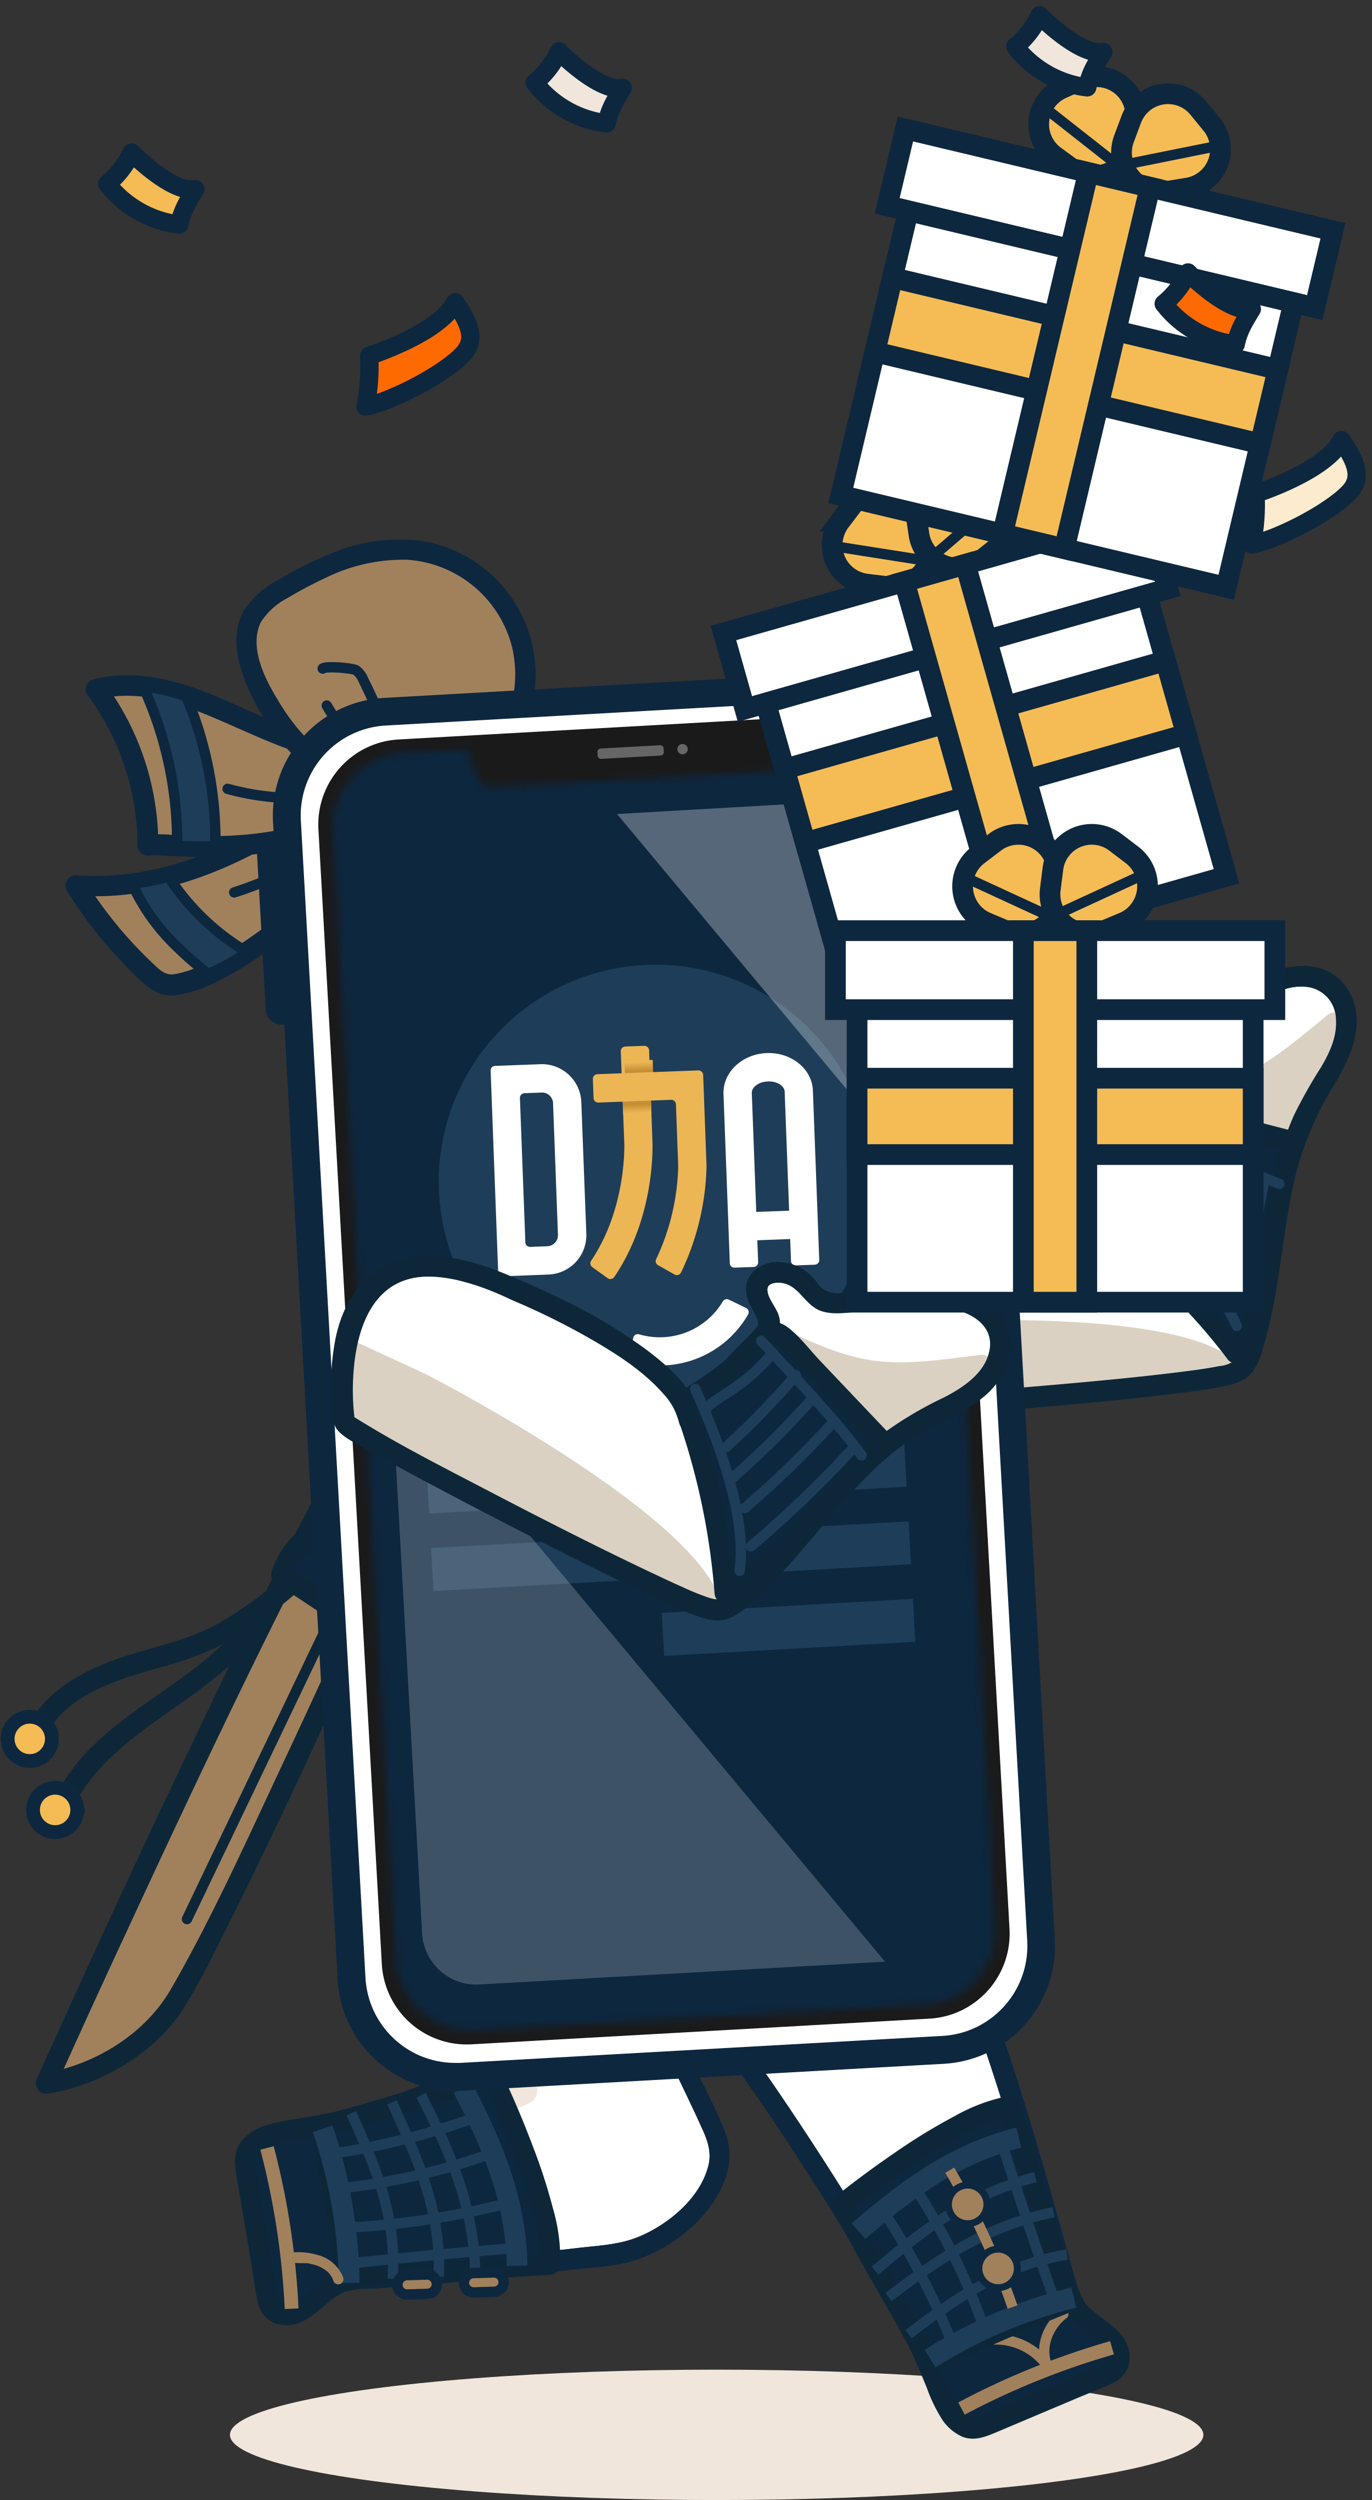 <svg width="179" height="326" viewBox="0 0 179 326" xmlns="http://www.w3.org/2000/svg" xmlns:xlink="http://www.w3.org/1999/xlink">
    <rect x="0" y="0" width="179" height="326" fill="#333333" stroke="none"/>
    <defs>
        <linearGradient x1="49.878%" y1="12.755%" x2="49.878%" y2="76.02%" id="5yo4mtbzvc">
            <stop stop-color="#ECB655" offset="0%"/>
            <stop stop-color="#C68E34" offset="100%"/>
        </linearGradient>
        <linearGradient x1="48.418%" y1="92.347%" x2="48.418%" y2="29.592%" id="oo6wvqg01d">
            <stop stop-color="#ECB655" offset="0%"/>
            <stop stop-color="#C68E34" offset="100%"/>
        </linearGradient>
        <path d="m9.191 3.302 8.27-.46 1.482 3.845c.268.692.95 1.132 1.69 1.09L39.03 6.75l18.398-1.035a1.717 1.717 0 0 0 1.555-1.279L60.026.457 67.89.016a9.714 9.714 0 0 1 7.029 2.457 9.748 9.748 0 0 1 3.235 6.717l8.214 147.085a9.752 9.752 0 0 1-2.459 7.048 9.718 9.718 0 0 1-6.717 3.234l-58.69 3.286a9.723 9.723 0 0 1-7.038-2.463 9.757 9.757 0 0 1-3.234-6.73L.015 13.585C-.28 8.208 3.825 3.607 9.191 3.302z" id="h53h6utwfa"/>
    </defs>
    <g fill="none" fill-rule="evenodd">
        <g transform="translate(1 10)">
            <ellipse fill="#F0E6DB" fill-rule="nonzero" cx="92.5" cy="307.5" rx="63.5" ry="8.5"/>
            <path d="M139.443 290.997a10.499 10.499 0 0 1-1.447-3.494v-.063a54.808 54.808 0 0 0-6.732 2.062 98.58 98.58 0 0 0-12.43 5.888c.9 2.008 1.798 4.034 2.616 6.086.899 2.224 2.184 4.898 4.323 5.096a4.488 4.488 0 0 0 2.193-.522l15.162-6.401a3.28 3.28 0 0 0 1.645-1.162c.8-1.314-.225-3.286-1.492-4.366-1.267-1.08-2.822-1.765-3.838-3.124z" fill="#0D273F" fill-rule="nonzero"/>
            <path d="M140.612 290.348a10.724 10.724 0 0 1-1.33-3.232 1.375 1.375 0 0 0-1.654-.9c-6.885 1.656-13.284 4.7-19.477 8.103-.63.385-.844 1.2-.485 1.845a136.437 136.437 0 0 1 2.23 5.141 20.795 20.795 0 0 0 1.895 3.989 6.178 6.178 0 0 0 2.823 2.475c1.51.559 2.92 0 4.323-.585l10.443-4.411c1.627-.694 3.308-1.306 4.89-2.08a3.53 3.53 0 0 0 2.12-3.196c0-3.845-3.999-4.862-5.994-7.374-1.079-1.35-2.975.567-1.906 1.918a18.952 18.952 0 0 0 3.515 2.809c.755.576 2.381 2.25 1.33 3.178a9.645 9.645 0 0 1-2.445 1.098l-2.696 1.126-5.33 2.25c-1.797.748-3.54 1.513-5.32 2.251-1.492.613-2.418.577-3.398-.783a18.921 18.921 0 0 1-1.914-4.078 138.807 138.807 0 0 0-2.247-5.186l-.45 1.855c5.995-3.278 12.16-6.213 18.875-7.815l-1.663-.946c.32 1.37.86 2.677 1.6 3.872.907 1.422 3.253.072 2.265-1.324z" fill="#0D2739" fill-rule="nonzero"/>
            <path d="M131.22 289.502a54.808 54.808 0 0 1 6.731-2.062c-2.939-10.524-7.675-27.18-11.522-37.453-7.792 2.044-30.872 7.95-30.872 7.95 5.698 7.536 19.323 28.81 23.269 37.426a98.58 98.58 0 0 1 12.394-5.861z" fill="#FFF" fill-rule="nonzero"/>
            <path d="M131.615 290.807a58.112 58.112 0 0 1 6.732-2.061 1.369 1.369 0 0 0 .898-1.666c-3.505-12.56-6.956-25.209-11.513-37.453a1.384 1.384 0 0 0-1.662-.9c-9.294 2.44-18.605 4.816-27.916 7.202l-2.993.765a1.367 1.367 0 0 0-.809 1.99c3.29 4.358 6.292 8.95 9.257 13.505 3.542 5.474 6.993 11.01 10.22 16.674 1.348 2.368 2.696 4.744 3.801 7.202a1.374 1.374 0 0 0 1.843.487 97.944 97.944 0 0 1 12.106-5.754c1.609-.612.899-3.223-.71-2.61a101.885 101.885 0 0 0-12.753 6.032l1.797.477a141.32 141.32 0 0 0-8.008-14.324 416.587 416.587 0 0 0-10.57-16.458c-1.518-2.242-3.064-4.502-4.7-6.644l-.8 1.99 23.871-6.15 7.038-1.8-1.663-.9c4.566 12.226 8.017 24.893 11.522 37.452l.899-1.656a57.932 57.932 0 0 0-6.723 2.053c-1.492.54-.79 3.15.836 2.547z" fill="#0D273F" fill-rule="nonzero"/>
            <path d="M124.443 304.07a101.1 101.1 0 0 1 19.638-7.924" stroke="#A1815C" stroke-width="1.8"/>
            <path d="M128.658 295.057a8.308 8.308 0 0 1 6.894 3.295c-.9-2.314.197-5.096 2.175-6.6h0" stroke="#A1815C" stroke-width="1.35" stroke-linecap="round" stroke-linejoin="round"/>
            <path d="M108.876 277.492c3.793 7.553 6.408 10.984 11.307 20.563a335.028 335.028 0 0 1 18.28-7.914 31623.49 31623.49 0 0 0-7.666-25.488c-7.532 1.135-21.92 12.839-21.92 12.839z" fill="#0D273F" fill-rule="nonzero"/>
            <path d="M107.708 278.176c3.523 6.986 7.738 13.595 11.306 20.563.391.629 1.204.842 1.852.486a336.154 336.154 0 0 1 17.975-7.787 1.378 1.378 0 0 0 .899-1.657c-2.559-8.499-5.117-16.995-7.676-25.488a1.384 1.384 0 0 0-1.653-.945 23.54 23.54 0 0 0-6.93 2.629 74.761 74.761 0 0 0-7.19 4.357c-2.876 1.954-5.707 4.016-8.412 6.203-1.349 1.099.575 2.999 1.914 1.91 2.445-1.982 5.132-3.935 7.864-5.78a74.969 74.969 0 0 1 6.948-4.241 21.799 21.799 0 0 1 6.507-2.476l-1.654-.9a41185.22 41185.22 0 0 0 7.666 25.496l.9-1.665a369.296 369.296 0 0 0-18.605 8.058l1.797.486c-3.595-6.969-7.783-13.577-11.306-20.563-.656-1.603-2.957-.235-2.202 1.314z" fill="#0D2739" fill-rule="nonzero"/>
            <path d="M120.344 297.55a64.651 64.651 0 0 1 18.758-7.958M111.006 280.931c6.435-5.528 12.583-10.093 20.906-12.19" stroke="#1E3D59" stroke-width="2.7"/>
            <path d="M113.172 286.09c6.435-5.52 12.583-10.084 20.906-12.19M114.934 289.538c6.723-5.177 13.13-9.408 21.516-11.065M117.531 294.373c6.453-4.952 12.583-9.003 20.672-10.39" stroke="#1E3D59" stroke-width="1.35"/>
            <path d="M114.727 279.058a94.593 94.593 0 0 1 8.404 16.26M118.69 275.754a85.013 85.013 0 0 1 8.341 16.827" stroke="#1E3D59" stroke-width="1.35"/>
            <path d="M122.906 272.99a98.566 98.566 0 0 1 8.197 17.844" stroke="#A1815C" stroke-width="1.35"/>
            <path d="M130.087 270.631a663.498 663.498 0 0 0 6.175 18.412" stroke="#1E3D59" stroke-width="1.35"/>
            <path d="M131.534 284.83a2.513 2.513 0 0 1-1.348 3.285 2.506 2.506 0 0 1-3.28-1.35 2.513 2.513 0 0 1 1.348-3.286 2.504 2.504 0 0 1 3.28 1.35zM127.562 276.474a2.515 2.515 0 0 1-.528 2.742 2.504 2.504 0 0 1-2.731.56 2.512 2.512 0 0 1-.022-4.643 2.495 2.495 0 0 1 3.28 1.341z" stroke="#0D273F" stroke-width=".9" fill="#A1815C" fill-rule="nonzero"/>
            <path d="M46.44 280.067c.3 2.331.453 4.68.457 7.031 7.595-.315 21.059-1.8 32.203-3.142 7.064-.846 16.061-9.138 13.158-15.647-3.73-8.346-9.275-19.078-9.275-19.078-3.344 1.485-17.202 5.555-22.47 7.923-.512.234 2.302 2.484 1.798 2.7-7.504 3.332-13.373 5.664-18.73 6.744a98.985 98.985 0 0 1 2.858 13.469z" fill="#FFF" fill-rule="nonzero"/>
            <path d="M45.091 280.067c.292 2.332.445 4.68.458 7.031.01.742.608 1.34 1.348 1.35 5.636-.242 11.253-.819 16.861-1.404 3.29-.342 6.585-.705 9.887-1.09 2.795-.323 5.788-.395 8.475-1.323 4.62-1.593 9.158-5.14 11.145-9.696a8.873 8.873 0 0 0 .404-6.743c-1.078-2.764-2.471-5.402-3.766-8.103a429.798 429.798 0 0 0-5.752-11.524 1.374 1.374 0 0 0-1.842-.487l-.342.135-.602.235c-.548.207-1.105.405-1.663.594-1.384.477-2.768.9-4.16 1.395-3.192 1.045-6.337 2.098-9.555 3.178-1.402.496-2.804.99-4.188 1.54-1.114.441-3.029.855-2.696 2.458a6.14 6.14 0 0 0 1.941 2.566c.18.153-.099 0 0 .072v.045c.485-1.216.44-1.657-.135-1.333-.627.191-1.23.454-1.797.784-1.142.495-2.292.98-3.443 1.458a69.928 69.928 0 0 1-12.582 4.087 1.378 1.378 0 0 0-.845 1.648c1.242 4.3 2.19 8.68 2.84 13.109a1.385 1.385 0 0 0 1.348 1.35 1.358 1.358 0 0 0 1.348-1.35 103.935 103.935 0 0 0-2.93-13.83l-.898 1.666a66.425 66.425 0 0 0 11.135-3.52c2.256-.9 4.494-1.845 6.696-2.818.728-.324 1.68-.549 1.896-1.44a2.046 2.046 0 0 0-.629-1.801 17.586 17.586 0 0 0-1.096-1.215s-.243-.207-.171-.18c-.252-.09.189-.154 0 0l-.198.639c-.36.6-.36.789 0 .567a1.49 1.49 0 0 0 .414-.171 87.8 87.8 0 0 1 3.882-1.459c3.2-1.134 6.436-2.178 9.662-3.24 2.696-.901 5.554-1.738 8.206-2.9l-1.798-.486a477.385 477.385 0 0 1 4.314 8.571 447.815 447.815 0 0 1 3.667 7.653c.9 2.043 2.058 3.943 1.501 6.257-1.051 4.349-5.392 7.878-9.365 9.435-2.454.955-5.14 1.054-7.72 1.36-3.098.36-6.199.705-9.302 1.035-5.986.63-11.99 1.26-17.976 1.522l1.348 1.35a59.207 59.207 0 0 0-.458-7.031c-.386-1.648-3.083-1.666-2.867.054z" fill="#0D273F" fill-rule="nonzero"/>
            <path d="M43.14 287.71a10.382 10.382 0 0 1 3.722-.612h.062a55.644 55.644 0 0 0-.458-7.031 98.985 98.985 0 0 0-2.885-13.505c-2.157.432-4.332.828-6.507 1.152-2.364.351-5.258 1.018-5.94 3.061a4.51 4.51 0 0 0 0 2.251l2.758 16.25a3.29 3.29 0 0 0 .746 1.874c1.097 1.071 3.254.53 4.584-.46 1.33-.99 2.337-2.304 3.919-2.98z" fill="#0D273F" fill-rule="nonzero"/>
            <path d="M43.473 289.016a10.544 10.544 0 0 1 3.424-.567 1.367 1.367 0 0 0 1.349-1.35c0-7.104-1.52-14.046-3.389-20.861a1.393 1.393 0 0 0-1.662-.946c-1.87.379-3.748.73-5.636 1.027-1.377.169-2.734.47-4.053.9a6.291 6.291 0 0 0-3.137 2.134c-.899 1.323-.782 2.818-.521 4.33.62 3.728 1.267 7.464 1.896 11.191.306 1.801.486 3.728.953 5.51a3.526 3.526 0 0 0 2.615 2.701c3.712.838 5.6-2.773 8.485-4.15 1.564-.738.197-3.07-1.366-2.332-1.564.738-2.508 1.846-3.784 2.845-.71.558-2.625 1.657-3.263.504a7.61 7.61 0 0 1-.45-2.314l-.52-3.079-.971-5.708-.97-5.708a3.02 3.02 0 0 1 .143-2.359 3.119 3.119 0 0 1 1.231-.846 15.113 15.113 0 0 1 3.982-.945c2.04-.315 4.062-.693 6.076-1.09l-1.663-.963c1.797 6.59 3.262 13.27 3.298 20.14l1.349-1.35a13.164 13.164 0 0 0-4.144.657c-1.59.648-.89 3.26.728 2.629z" fill="#0D2739" fill-rule="nonzero"/>
            <path d="M43.554 266.598c.521 1.89 1.016 3.79 1.456 5.699a225.775 225.775 0 0 0 22.748-7.905c4.08-1.63-2.499-8.949-2.499-8.949-2.642 1.17.899-.477-3.918 1.702-.9.423 1.707 2.367.898 2.7-8.07 3.665-12.807 5.565-18.685 6.753z" fill="#F0E6DB" fill-rule="nonzero"/>
            <path d="M45.091 280.067c.292 2.332.445 4.68.458 7.031.01.742.608 1.34 1.348 1.35 5.636-.242 11.253-.819 16.861-1.404 3.29-.342 6.585-.705 9.887-1.09 2.795-.323 5.788-.395 8.475-1.323 4.62-1.593 9.158-5.14 11.145-9.696a8.873 8.873 0 0 0 .404-6.743c-1.078-2.764-2.471-5.402-3.766-8.103a429.798 429.798 0 0 0-5.752-11.524 1.374 1.374 0 0 0-1.842-.487l-.342.135-.602.235c-.548.207-1.105.405-1.663.594-1.384.477-2.768.9-4.16 1.395-3.192 1.045-6.337 2.098-9.555 3.178-1.402.496-2.804.99-4.188 1.54-1.114.441-3.029.855-2.696 2.458a6.14 6.14 0 0 0 1.941 2.566c.18.153-.099 0 0 .072v.045c.485-1.216.44-1.657-.135-1.333-.627.191-1.23.454-1.797.784-1.142.495-2.292.98-3.443 1.458a69.928 69.928 0 0 1-12.582 4.087 1.378 1.378 0 0 0-.845 1.648c1.242 4.3 2.19 8.68 2.84 13.109a1.385 1.385 0 0 0 1.348 1.35 1.358 1.358 0 0 0 1.348-1.35 103.935 103.935 0 0 0-2.93-13.83l-.898 1.666a66.425 66.425 0 0 0 11.135-3.52c2.256-.9 4.494-1.845 6.696-2.818.728-.324 1.68-.549 1.896-1.44a2.046 2.046 0 0 0-.629-1.801 17.586 17.586 0 0 0-1.096-1.215s-.243-.207-.171-.18c-.252-.09.189-.154 0 0l-.198.639c-.36.6-.36.789 0 .567a1.49 1.49 0 0 0 .414-.171 87.8 87.8 0 0 1 3.882-1.459c3.2-1.134 6.436-2.178 9.662-3.24 2.696-.901 5.554-1.738 8.206-2.9l-1.798-.486a477.385 477.385 0 0 1 4.314 8.571 447.815 447.815 0 0 1 3.667 7.653c.9 2.043 2.058 3.943 1.501 6.257-1.051 4.349-5.392 7.878-9.365 9.435-2.454.955-5.14 1.054-7.72 1.36-3.098.36-6.199.705-9.302 1.035-5.986.63-11.99 1.26-17.976 1.522l1.348 1.35a59.207 59.207 0 0 0-.458-7.031c-.386-1.648-3.083-1.666-2.867.054z" fill="#0D273F" fill-rule="nonzero"/>
            <path d="M33.838 270.091a101.484 101.484 0 0 1 3.209 20.96" stroke="#A1815C" stroke-width="1.8"/>
            <path d="M63.228 260.98c-8.206 1.972-12.142 3.745-22.577 6.302a334.08 334.08 0 0 1 3.514 19.636l26.532-1.647c.61-7.527-7.469-24.291-7.469-24.291z" fill="#0D273F" fill-rule="nonzero"/>
            <path d="M62.913 259.684c-7.603 1.8-14.982 4.43-22.567 6.302a1.378 1.378 0 0 0-.944 1.665 357.192 357.192 0 0 1 3.514 19.636 1.34 1.34 0 0 0 1.294.99l26.532-1.647a1.385 1.385 0 0 0 1.348-1.35 23.78 23.78 0 0 0-.962-7.365 73.538 73.538 0 0 0-2.597-8.004c-1.232-3.259-2.58-6.491-4.099-9.624-.755-1.567-3.082-.198-2.327 1.36a103.23 103.23 0 0 1 3.828 9.002 77.883 77.883 0 0 1 2.535 7.743c.665 2.24.969 4.57.899 6.906l1.348-1.35-26.532 1.647 1.303.999a350.53 350.53 0 0 0-3.514-19.645l-.898 1.666c7.585-1.891 14.973-4.502 22.567-6.303 1.627-.432.917-3.043-.728-2.628z" fill="#0D2739" fill-rule="nonzero"/>
            <path d="M41.1 267.58a64.924 64.924 0 0 1 3.452 20.112M59.4 262.285c3.89 7.536 6.92 14.604 7.064 23.166" stroke="#1E3D59" stroke-width="2.7"/>
            <path d="M53.926 263.213c3.891 7.535 6.911 14.603 7.064 23.165M50.142 264.14c3.487 7.734 6.408 14.162 6.103 22.724M44.84 265.563c3.343 7.427 5.886 13.441 5.392 21.607" stroke="#1E3D59" stroke-width="1.35"/>
            <path d="M60.361 266.337a94.533 94.533 0 0 1-17.715 4.447M62.67 270.955a84.855 84.855 0 0 1-18.262 4.286M65.097 277.312a102.421 102.421 0 0 1-20.303 3.133M65.044 283.236a795.138 795.138 0 0 0-19.306 1.8" stroke="#1E3D59" stroke-width="1.35"/>
            <path d="M37.03 285.117a6.935 6.935 0 0 1 1.221 0c.129-.009.258-.009.387 0H38.988c.288 0 .576.109.9.18.581.135 1.13.39 1.608.748.17.117-.09-.081.072.054l.198.17c.116.107.221.225.314.352l.099.135.108.18c.081.135.145.28.189.432a.676.676 0 1 0 1.303-.36 4.83 4.83 0 0 0-3.335-2.962 8.524 8.524 0 0 0-3.37-.315.702.702 0 0 0-.674.675c0 .373.302.675.674.675l-.045.036z" fill="#A1815C" fill-rule="nonzero"/>
            <path d="M64.711 287.548a1.268 1.268 0 0 0-1.303-1.224l-2.625.08a1.261 1.261 0 1 0 .08 2.52l2.626-.08a1.257 1.257 0 0 0 1.222-1.296zM55.993 287.818a1.261 1.261 0 0 0-1.294-1.224l-2.625.081a1.257 1.257 0 0 0-1.222 1.296 1.252 1.252 0 0 0 1.276 1.225l2.634-.081a1.248 1.248 0 0 0 1.231-1.297z" stroke="#0D273F" stroke-width="1.35" fill="#A1815C" fill-rule="nonzero"/>
            <path d="M62.096 260.548a14.593 14.593 0 0 1 5.617-1.297" stroke="#0D2739" stroke-width="1.35" fill="#0D273F" fill-rule="nonzero"/>
            <path d="M51.535 187.91c-6.48 16.548-26.424 58.71-30.18 63.923-3.757 5.213-10.56 8.94-16.376 9.903 0 0 26.064-57.908 39.339-81.415l7.217 7.59z" fill="#A1815C" fill-rule="nonzero"/>
            <path d="M50.232 187.56c-4.395 11.118-9.446 21.976-14.515 32.789-4.548 9.678-8.988 19.582-14.317 28.855-3.425 6.032-10.004 10.047-16.78 11.182l1.528 1.98c3.17-7.052 6.387-14.08 9.652-21.085 6.346-13.703 12.78-27.36 19.512-40.874 3.263-6.555 6.57-13.082 10.174-19.456l-2.12.27 7.19 7.653c1.186 1.26 3.091-.649 1.905-1.918l-7.19-7.644a1.356 1.356 0 0 0-2.13.297c-6.957 12.317-13.06 25.137-19.144 37.895a1804.107 1804.107 0 0 0-16.807 36.12c-1.123 2.458-2.247 4.916-3.352 7.383a1.37 1.37 0 0 0 .119 1.483c.328.428.876.623 1.4.498 6.83-1.135 13.966-5.285 17.687-11.245 2.094-3.358 3.829-6.978 5.6-10.507 5.878-11.704 11.432-23.633 16.797-35.608 2.571-5.735 5.114-11.497 7.406-17.358.62-1.611-1.986-2.313-2.615-.71z" fill="#0D2739" fill-rule="nonzero"/>
            <path stroke="#0D2739" stroke-width="1.35" stroke-linecap="round" d="m48.812 187.172-25.417 53.074"/>
            <path d="m39.546 191.133 7.567 5.717c.944.712 1.986 1.63 1.897 2.81a2.454 2.454 0 0 1-2.697 1.935 7.13 7.13 0 0 1-3.316-1.458l-7.28-4.826a10.382 10.382 0 0 1 2.957-4.502" stroke="#0D2739" stroke-width="2.7" fill="#0D273F" fill-rule="nonzero" stroke-linecap="round" stroke-linejoin="round"/>
            <path d="M36.247 195.329a51.232 51.232 0 0 1-8.987 6.5c-3.335 1.8-7.01 2.647-10.606 3.727-6.094 1.801-12.583 4.844-14.785 11.362-.548 1.657 2.05 2.368 2.598.72 2.112-6.392 9.473-8.49 15.225-10.155a42.88 42.88 0 0 0 9.967-3.898 59.325 59.325 0 0 0 8.485-6.302c1.33-1.126-.585-3.026-1.906-1.91l.01-.044z" fill="#0D2739" fill-rule="nonzero"/>
            <path d="M32.634 198.642c-6.291 11.146-21.049 14.144-26.558 25.956-.737 1.567 1.59 2.944 2.327 1.369 2.697-5.753 7.937-9.454 12.97-13.001 5.033-3.547 10.452-7.365 13.589-12.965.899-1.512-1.483-2.88-2.328-1.359z" fill="#0D2739" fill-rule="nonzero"/>
            <ellipse stroke="#0D273F" stroke-width="1.8" fill="#F5BC55" fill-rule="nonzero" cx="2.885" cy="216.747" rx="2.885" ry="2.89"/>
            <path d="M8.988 226.723a2.883 2.883 0 0 1-5.278.76 2.894 2.894 0 0 1 .175-3.208 2.882 2.882 0 0 1 3.026-1.063 2.885 2.885 0 0 1 2.076 3.511z" stroke="#0D273F" stroke-width="1.8" fill="#F5BC55" fill-rule="nonzero"/>
            <path d="M144.395 149.683c1.06-9.679 2.822-14.774 2.634-15.513-.486-1.935-3.532-2.115-4.278-3.97-.836-2.053 1.905-3.854 4.116-3.745 2.21.108 2.696 1.359 4.808.612a8.437 8.437 0 0 0 2.103-1.279c3.596-2.7 3.191-1.998 6.76-4.681a19.909 19.909 0 0 1 5.796-3.413 6.767 6.767 0 0 1 6.4.946c2.013 1.755 2.3 4.87 1.536 7.427-.764 2.557-2.39 4.763-3.739 7.077-5.85 10.074-4.7 22.022-8.277 33.123a4.738 4.738 0 0 1-1.133 2.151 4.966 4.966 0 0 1-2.381 1.009c-7.936 1.755-51.149 5.05-52.174 4.34-1.024-.712 11.28-20.357 9.42-26.407 0 0 22.594-3.961 28.41 2.323z" fill="#FFF" fill-rule="nonzero"/>
            <path d="M145.744 149.683c.454-4.049 1.126-8.07 2.013-12.047.467-2.088 1.249-4.087-.683-5.708-.701-.594-3.344-1.494-3.101-2.655.153-.712 1.177-1.162 1.797-1.333a4.487 4.487 0 0 1 2.859.315c2.049.747 3.837.171 5.563-1.09 1.357-.999 2.696-1.953 4.152-2.862 3.353-2.134 6.984-6.248 11.352-5.591a4.265 4.265 0 0 1 3.595 4.141c.18 2.296-.81 4.394-1.933 6.302a62.611 62.611 0 0 0-3.595 6.393 42.249 42.249 0 0 0-2.283 6.824c-1.159 4.736-1.662 9.598-2.462 14.405a70.925 70.925 0 0 1-1.528 7.203 9.59 9.59 0 0 1-1.115 3.169 3.673 3.673 0 0 1-2.282.981c-1.636.333-3.263.54-4.818.738-5.5.694-11.028 1.207-16.555 1.693-5.992.522-11.984.984-17.975 1.387-3.766.243-7.595.63-11.37.513h-.503c-.234 0 .342.135.153 0 .307.224.562.512.746.846.117.324 0 .612.135.117.125-.342.26-.675.287-.738.953-2.179 2.067-4.295 3.119-6.428 1.357-2.773 2.696-5.573 3.838-8.445a30.29 30.29 0 0 0 2.291-7.887 7.53 7.53 0 0 0-.17-2.971l-.9 1.665c2.49-.432 4.818-.693 7.452-.9 4.637-.378 9.482-.594 14.065.342 1.996.405 4.144 1.018 5.582 2.53 1.195 1.26 3.1-.657 1.905-1.909-3.119-3.277-8.538-3.727-12.771-3.907a81.648 81.648 0 0 0-13.743.765c-1.069.144-2.148.288-3.208.477a1.36 1.36 0 0 0-.944 1.657c.54 1.864-.377 4.619-1.087 6.662a81.04 81.04 0 0 1-3.829 9.004c-1.177 2.448-2.436 4.861-3.595 7.328-.557 1.207-1.986 3.745 0 4.42a9.77 9.77 0 0 0 3.074.109c2.139-.063 4.269-.18 6.399-.306 6.192-.37 12.385-.838 18.568-1.369 5.995-.504 11.999-1.053 17.976-1.8 2.022-.244 4.053-.487 6.057-.9 1.51-.28 3.092-.65 4.108-1.9a8.858 8.858 0 0 0 1.375-3.107 55.322 55.322 0 0 0 1.07-4.16c1.087-5.04 1.572-10.182 2.525-15.25a41.17 41.17 0 0 1 5.303-14.28c2.336-3.79 4.862-8.697 2.22-13.027-2.769-4.502-8.638-3.502-12.44-1.08-1.869 1.188-3.594 2.646-5.392 3.835-1.546 1-3.02 2.07-4.494 3.124a3.223 3.223 0 0 1-2.498.9 16.954 16.954 0 0 0-3.164-.792 5.839 5.839 0 0 0-5.159 2.656c-1.034 1.8-.144 3.736 1.42 4.844.647.459 1.402.756 2.022 1.233.201.177.385.373.549.585.215.216-.144-.144 0-.126a.667.667 0 0 1 0 .19c-.126.116 0-.208 0-.082s0 .162-.045.243c-.045.081-.081.406-.126.604a90.479 90.479 0 0 1-.369 1.665c-.377 1.72-.737 3.448-1.042 5.186-.44 2.512-.791 5.042-1.07 7.58-.162 1.738 2.535 1.73 2.679.019z" fill="#0D2739" fill-rule="nonzero"/>
            <path d="M148.08 133.162c4.224-.477 8.53-.972 12.44-2.701 4.277-1.8 7.827-5.015 11.476-7.923.36-.395.892-.587 1.42-.513.237.096.438.262.576.477 1.141 1.522.36 3.691-.522 5.402a71.14 71.14 0 0 1-6.668 10.444c-.1.144-.23.266-.378.36-.223.068-.46.068-.683 0a61.414 61.414 0 0 1-16.726-5.015M112.094 162.791c.08.81-7.972 5.321-5.662 8.751a6.91 6.91 0 0 0 1.896 2.116 6.39 6.39 0 0 0 2.984.738c7.702.55 42.637-3.097 49.81-5.978-7.19-9.129-49.028-5.627-49.028-5.627" fill="#DBD1C2" fill-rule="nonzero"/>
            <path d="M145.744 149.683c.454-4.049 1.126-8.07 2.013-12.047.467-2.088 1.249-4.087-.683-5.708-.701-.594-3.344-1.494-3.101-2.655.153-.712 1.177-1.162 1.797-1.333a4.487 4.487 0 0 1 2.859.315c2.049.747 3.837.171 5.563-1.09 1.357-.999 2.696-1.953 4.152-2.862 3.353-2.134 6.984-6.248 11.352-5.591a4.265 4.265 0 0 1 3.595 4.141c.18 2.296-.81 4.394-1.933 6.302a62.611 62.611 0 0 0-3.595 6.393 42.249 42.249 0 0 0-2.283 6.824c-1.159 4.736-1.662 9.598-2.462 14.405a70.925 70.925 0 0 1-1.528 7.203 9.59 9.59 0 0 1-1.115 3.169 3.673 3.673 0 0 1-2.282.981c-1.636.333-3.263.54-4.818.738-5.5.694-11.028 1.207-16.555 1.693-5.992.522-11.984.984-17.975 1.387-3.766.243-7.595.63-11.37.513h-.503c-.234 0 .342.135.153 0 .307.224.562.512.746.846.117.324 0 .612.135.117.125-.342.26-.675.287-.738.953-2.179 2.067-4.295 3.119-6.428 1.357-2.773 2.696-5.573 3.838-8.445a30.29 30.29 0 0 0 2.291-7.887 7.53 7.53 0 0 0-.17-2.971l-.9 1.665c2.49-.432 4.818-.693 7.452-.9 4.637-.378 9.482-.594 14.065.342 1.996.405 4.144 1.018 5.582 2.53 1.195 1.26 3.1-.657 1.905-1.909-3.119-3.277-8.538-3.727-12.771-3.907a81.648 81.648 0 0 0-13.743.765c-1.069.144-2.148.288-3.208.477a1.36 1.36 0 0 0-.944 1.657c.54 1.864-.377 4.619-1.087 6.662a81.04 81.04 0 0 1-3.829 9.004c-1.177 2.448-2.436 4.861-3.595 7.328-.557 1.207-1.986 3.745 0 4.42a9.77 9.77 0 0 0 3.074.109c2.139-.063 4.269-.18 6.399-.306 6.192-.37 12.385-.838 18.568-1.369 5.995-.504 11.999-1.053 17.976-1.8 2.022-.244 4.053-.487 6.057-.9 1.51-.28 3.092-.65 4.108-1.9a8.858 8.858 0 0 0 1.375-3.107 55.322 55.322 0 0 0 1.07-4.16c1.087-5.04 1.572-10.182 2.525-15.25a41.17 41.17 0 0 1 5.303-14.28c2.336-3.79 4.862-8.697 2.22-13.027-2.769-4.502-8.638-3.502-12.44-1.08-1.869 1.188-3.594 2.646-5.392 3.835-1.546 1-3.02 2.07-4.494 3.124a3.223 3.223 0 0 1-2.498.9 16.954 16.954 0 0 0-3.164-.792 5.839 5.839 0 0 0-5.159 2.656c-1.034 1.8-.144 3.736 1.42 4.844.647.459 1.402.756 2.022 1.233.201.177.385.373.549.585.215.216-.144-.144 0-.126a.667.667 0 0 1 0 .19c-.126.116 0-.208 0-.082s0 .162-.045.243c-.045.081-.081.406-.126.604a90.479 90.479 0 0 1-.369 1.665c-.377 1.72-.737 3.448-1.042 5.186-.44 2.512-.791 5.042-1.07 7.58-.162 1.738 2.535 1.73 2.679.019z" fill="#0D2739" fill-rule="nonzero"/>
            <path d="M144.279 150.655a77.888 77.888 0 0 1 15.962 15.747c4.853-8.553 4.565-18.475 7.064-27.658l-17.778-4.637a2.315 2.315 0 0 0-1.555-.045 2.369 2.369 0 0 0-1.015 1.89 4141.74 4141.74 0 0 1-2.696 15.306" fill="#0D273F" fill-rule="nonzero"/>
            <path d="M143.595 151.816a76.836 76.836 0 0 1 15.477 15.306 1.366 1.366 0 0 0 2.328 0c4.817-8.634 4.7-18.646 7.19-27.982a1.369 1.369 0 0 0-.899-1.657l-10.407-2.7-4.988-1.306c-1.367-.36-3.074-1.125-4.494-.711a3.204 3.204 0 0 0-2.05 2.602c-.368 1.674-.593 3.385-.898 5.077l-1.798 10.471c-.296 1.702 2.301 2.431 2.598.72.539-3.052 1.078-6.113 1.608-9.165.261-1.45.513-2.908.773-4.366.117-.667.207-1.35.36-2.026.153-.675.08-.792.7-.657 2.967.62 5.897 1.54 8.827 2.305l9.104 2.376-.943-1.665c-2.427 9.084-2.247 18.96-6.93 27.333h2.328a81.711 81.711 0 0 0-16.439-16.205c-1.402-1.027-2.75 1.314-1.366 2.331l-.08-.08z" fill="#0D2739" fill-rule="nonzero"/>
            <path d="M147.937 138.276a177.654 177.654 0 0 1 17.975 6.095M145.087 147.918c6.022 4.025 12.34 8.382 15.28 14.99M149.41 139.095a67.621 67.621 0 0 1-2.354 9.903M152.466 140.535a64.018 64.018 0 0 1-2.076 9.625M155.909 141.895a74.735 74.735 0 0 1-2.697 11.254M159.845 143.047a84.217 84.217 0 0 1-3.181 12.55M163.809 144.695a99.686 99.686 0 0 1-3.865 14.73" stroke="#1E3D59" stroke-width="1.35" stroke-linecap="round" stroke-linejoin="round"/>
            <path d="M49.845 87.453c-8.565 7.202-18.298 14.099-28.85 16.872-1.564.413-3.151.729-4.754.945-2.43.334-4.889.406-7.334.216a54.898 54.898 0 0 0 9.688 11.704c.531.541 1.18.951 1.897 1.198.79.15 1.604.09 2.364-.171a23.844 23.844 0 0 0 3.343-1.207 32.052 32.052 0 0 0 5.078-2.845 83.073 83.073 0 0 0 8.62-6.986c3.747-3.331 9.077-12.19 12.815-15.522l-2.867-4.204z" fill="#A1815C" fill-rule="nonzero"/>
            <path d="M48.893 86.498c-11.208 9.382-24.68 18.745-39.986 17.638a1.362 1.362 0 0 0-1.168 2.035 57.478 57.478 0 0 0 8.349 10.47c1.564 1.549 3.2 3.358 5.59 3.178a18.215 18.215 0 0 0 6.292-2.16c4.242-2.098 7.927-5.186 11.459-8.292a50.102 50.102 0 0 0 6.92-7.806c2.283-3.052 4.494-6.374 7.28-8.94a1.361 1.361 0 0 0 .216-1.639l-2.876-4.204c-.97-1.432-3.308-.081-2.328 1.359l2.876 4.204.207-1.638c-4.629 4.276-7.505 10.101-11.855 14.63a58.35 58.35 0 0 1-9.311 7.653 30.092 30.092 0 0 1-5.851 3.16c-.972.416-1.988.718-3.029.9-1.195.144-1.932-.666-2.741-1.422a54.81 54.81 0 0 1-8.907-10.885l-1.16 2.035c16.035 1.161 30.154-8.625 41.892-18.43 1.366-1.044-.548-2.953-1.87-1.846z" fill="#0D273F" fill-rule="nonzero"/>
            <path d="M16.24 105.27a38.956 38.956 0 0 0 4.755-.945 31.022 31.022 0 0 0 10.282 9.85 32.052 32.052 0 0 1-5.078 2.844 47.397 47.397 0 0 1-4-3.466 26.91 26.91 0 0 1-5.958-8.283z" stroke="#0D273F" stroke-width="1.35" fill="#1E3D59" fill-rule="nonzero"/>
            <path d="M23.287 80.79a27.157 27.157 0 0 0-5.635-1.314 16.581 16.581 0 0 0-6.12.387 33.9 33.9 0 0 1 6.749 20.338 27.347 27.347 0 0 1 3.829.108c1.393.063 3.1.117 4.988.081 6.426-.126 15.054-1.296 21.49-6.626l.844-5.897c-8.88 1.963-17.481-4.169-26.145-7.077z" fill="#A1815C" fill-rule="nonzero"/>
            <path d="M23.646 79.485c-4.062-1.333-8.268-1.963-12.474-.9a1.349 1.349 0 0 0-.8 1.98 33.07 33.07 0 0 1 6.56 19.663 1.378 1.378 0 0 0 1.708 1.306c-.305.063.19 0 .306 0h.764l2.561.135c1.708.072 3.407.108 5.114.063a50.803 50.803 0 0 0 8.494-.9 33.403 33.403 0 0 0 8.852-2.963 26.283 26.283 0 0 0 4.099-2.601 2.404 2.404 0 0 0 1.16-1.918l.727-5.141a1.38 1.38 0 0 0-.363-1.302 1.374 1.374 0 0 0-1.3-.364c-4.358.9-8.717-.27-12.78-1.845-4.251-1.648-8.304-3.755-12.583-5.231-1.644-.558-2.354 2.053-.719 2.61 8.71 2.963 17.23 9.085 26.846 7.068l-1.707-1.638-.575 4.132a7.44 7.44 0 0 1-.252 1.738c.216-.495-.126-.18-.387 0-.26.18-.593.432-.898.63-.694.465-1.411.895-2.148 1.288-4.988 2.7-10.74 3.6-16.322 3.727-1.797 0-3.595 0-5.392-.072a17.164 17.164 0 0 0-4.189-.063l1.708 1.305a35.46 35.46 0 0 0-6.93-21.022l-.808 1.98c3.73-.9 7.441-.252 11.036.9 1.627.586 2.337-2.025.692-2.565z" fill="#0D273F" fill-rule="nonzero"/>
            <path d="M17.652 79.476c1.92.236 3.809.677 5.635 1.314a48.42 48.42 0 0 1 3.81 19.591c-1.887 0-3.594 0-4.987-.08a48.3 48.3 0 0 0-4.458-20.825z" stroke="#0D273F" stroke-width="1.35" fill="#1E3D59" fill-rule="nonzero"/>
            <path d="M48.587 93.764a41.024 41.024 0 0 1-19.036 12.604M41.136 93.881a33.522 33.522 0 0 1-12.438-1.017" stroke="#0D273F" stroke-width="1.35" stroke-linecap="round" stroke-linejoin="round"/>
            <path d="M31.861 70.455c.899-1.71 2.625-2.827 4.296-3.8 5.285-3.079 11.262-5.708 17.31-4.888a16.585 16.585 0 0 1 12.655 9.399 16.672 16.672 0 0 1-1.186 15.71v-.9l-12.197 5.636a11.911 11.911 0 0 1-4.853 1.44 8.977 8.977 0 0 1-4.593-1.53l-.62-.396a27.442 27.442 0 0 1-10.56-13.109c-.917-2.43-1.465-5.257-.252-7.562z" fill="#A1815C" fill-rule="nonzero"/>
            <path d="M33.03 71.139a9.038 9.038 0 0 1 3.514-3.17 51.523 51.523 0 0 1 4.925-2.61 22.921 22.921 0 0 1 10.66-2.368 15.142 15.142 0 0 1 13.678 11.39 15.499 15.499 0 0 1-1.995 11.838l2.508.676v-.9a1.364 1.364 0 0 0-2.031-1.161l-11.783 5.4c-1.798.829-3.685 1.801-5.707 1.315a12.773 12.773 0 0 1-4.719-2.53 26.005 26.005 0 0 1-6.821-7.733c-1.7-2.728-3.802-6.924-2.23-10.147.756-1.558-1.572-2.926-2.327-1.368-1.492 3.07-.81 6.4.44 9.435a29.142 29.142 0 0 0 5.051 8.103 25.434 25.434 0 0 0 7.388 5.96 9.1 9.1 0 0 0 4.862 1.125 14.425 14.425 0 0 0 4.773-1.512c4.125-1.891 8.25-3.809 12.367-5.708l-2.022-1.17v.9a1.365 1.365 0 0 0 2.517.684 17.745 17.745 0 0 0 1.319-16.662 17.693 17.693 0 0 0-13.103-10.348 22.883 22.883 0 0 0-12.412 1.729 51.571 51.571 0 0 0-6.426 3.214 12.356 12.356 0 0 0-4.754 4.25 1.353 1.353 0 0 0 .48 1.85c.643.378 1.47.162 1.848-.482z" fill="#0D273F" fill-rule="nonzero"/>
            <path d="M51.005 89.271a121.453 121.453 0 0 0-4.62-10.66 3.06 3.06 0 0 0-.899-1.197c-.413-.297-4.044-.603-4.386-.234M47.086 88.677a26.559 26.559 0 0 1-5.455-6.68" stroke="#0D273F" stroke-width="1.35" stroke-linecap="round" stroke-linejoin="round"/>
            <path d="M58.42 260.827c-7.17-.027-13.078-5.642-13.482-12.812l-8.493-150.91c-.404-7.48 5.307-13.876 12.771-14.307l62.914-3.52h.773c7.169.027 13.077 5.641 13.481 12.811l8.43 150.885c.41 7.48-5.304 13.88-12.77 14.306l-62.914 3.529h-.764l.054.018z" fill="#FFF" fill-rule="nonzero"/>
            <path d="M112.885 81.06c6.215.024 11.337 4.894 11.684 11.11l8.448 150.903c.363 6.485-4.59 12.038-11.064 12.406l-62.913 3.52h-.674c-6.214-.019-11.337-4.886-11.684-11.1l-8.43-150.894a11.77 11.77 0 0 1 2.971-8.497 11.73 11.73 0 0 1 8.101-3.9l62.914-3.53h.665m0-3.6h-.9L49.09 81.006c-8.46.478-14.934 7.73-14.47 16.205l8.43 150.902c.453 8.13 7.152 14.497 15.28 14.523h.899l62.913-3.52c8.458-.484 14.93-7.733 14.47-16.206l-8.43-150.912c-.452-8.129-7.152-14.496-15.28-14.522z" fill="#0D273F" fill-rule="nonzero"/>
            <path d="M128.892 117.307h-.9l-1.23-22.04.898-.053a.71.71 0 0 1 .737.657l1.15 20.716c.016.38-.277.7-.655.72zM130.366 143.678l-.9.054-1.23-22.05h.898a.691.691 0 0 1 .737.658l1.15 20.644c.001.37-.287.674-.655.694zM34.522 100.22l.898-.055 1.232 22.049-.9.045a.691.691 0 0 1-.736-.657l-1.15-20.644a.694.694 0 0 1 .656-.739z" stroke="#0D273F" stroke-width="2.7" fill="#F2F2F2" fill-rule="nonzero"/>
            <path d="m60.505 256.577 59.75-3.349c6.111-.343 10.79-5.582 10.452-11.704l-8.26-147.958c-.342-6.123-5.57-10.812-11.683-10.48l-59.76 3.34c-6.112.344-10.793 5.58-10.46 11.705l8.268 147.949a11.126 11.126 0 0 0 3.675 7.675 11.088 11.088 0 0 0 8.018 2.822z" fill="#1A1A1A" fill-rule="nonzero"/>
            <g transform="translate(42.434 84.889)">
                <mask id="f1tqx5t2nb" fill="#fff">
                    <use xlink:href="#h53h6utwfa"/>
                </mask>
                <g mask="url(#f1tqx5t2nb)" fill-rule="nonzero">
                    <g transform="translate(-10.149 -4.425)">
                        <path fill="#0D273F" d="M0 5.58 99.625 0l9.744 174.578-99.625 5.58z"/>
                        <circle fill="#1E3D59" transform="rotate(-45 52.247 63.621)" cx="52.247" cy="63.621" r="28.291"/>
                        <path d="m45.998 76.214-2.014-1.45a.613.613 0 0 1-.143-.837c4.655-6.896 4.323-15.242 4.323-15.305l-.459-11.992a.62.62 0 0 1 .584-.63l2.481-.09a.62.62 0 0 1 .63.585l.44 11.947c0 .378.413 9.67-4.989 17.62a.62.62 0 0 1-.853.152z" fill="#ECB655"/>
                        <path fill="url(#5yo4mtbzvc)" transform="rotate(-2.291 50.05 48.704)" d="M48.202 47.82H51.9v1.766h-3.697z"/>
                        <path fill="url(#oo6wvqg01d)" transform="rotate(-2.14 49.835 53.9)" d="M47.988 53.018h3.694v1.764h-3.694z"/>
                        <path d="m73.014 74.45-2.48.09a.593.593 0 0 1-.62-.586l-.827-22.066c0-.667-.899-1.387-2.193-1.333-1.294.054-2.121.82-2.094 1.495l.827 22.066a.612.612 0 0 1-.585.63l-2.48.09a.602.602 0 0 1-.63-.575l-.826-22.076c-.1-2.818 2.426-5.204 5.644-5.33 3.218-.126 5.923 2.08 6.022 4.898l.827 22.066a.604.604 0 0 1-.585.63z" fill="#FFF"/>
                        <path fill="#FFF" d="m63.566 67.636 7.903-.296.138 3.697-7.903.296zM38.25 75.737l-5.923.225a.602.602 0 0 1-.62-.585l-.98-26.217a.595.595 0 0 1 .576-.63l5.923-.226a5.145 5.145 0 0 1 5.33 4.925l.655 17.196a5.146 5.146 0 0 1-1.381 3.686 5.128 5.128 0 0 1-3.58 1.626zm-2.993-4.195a.604.604 0 0 0 .62.585l2.23-.081a1.44 1.44 0 0 0 1.402-1.468l-.639-17.214a1.439 1.439 0 0 0-1.51-1.36l-2.228.082a.62.62 0 0 0-.585.63l.71 18.826z"/>
                        <path d="m54.734 75.737-2.166-1.224a.594.594 0 0 1-.234-.81A30.014 30.014 0 0 0 55.2 61.637l-.297-8.103a.62.62 0 0 0-.629-.585l-9.49.36a.612.612 0 0 1-.63-.585l-.09-2.485a.604.604 0 0 1 .575-.63l13.185-.495a.62.62 0 0 1 .63.585l.44 11.893a33.674 33.674 0 0 1-3.326 13.874.603.603 0 0 1-.835.27z" fill="#ECB655"/>
                        <path d="M53.43 87.576a15.487 15.487 0 0 1-4.35-.486.611.611 0 0 1-.422-.756l.692-2.395c.091-.317.42-.501.737-.414a9.573 9.573 0 0 0 10.938-4.295.61.61 0 0 1 .782-.225l2.247 1.09a.612.612 0 0 1 .26.846 13.227 13.227 0 0 1-10.884 6.635z" fill="#FFF"/>
                    </g>
                </g>
            </g>
            <path d="m77.363 87.609 7.752-.435a.44.44 0 0 1 .465.416l.026.468a.441.441 0 0 1-.416.465l-7.752.434a.44.44 0 0 1-.465-.416l-.026-.467a.441.441 0 0 1 .416-.465zM87.378 87.723a.675.675 0 1 0 1.349-.07.675.675 0 0 0-1.35.07z" fill="#666" fill-rule="nonzero"/>
            <path fill="#1E3D59" fill-rule="nonzero" d="m117.29 183.87-62.304 3.489-.313-5.6 62.304-3.49zM117.86 193.982l-62.305 3.49-.312-5.6 62.304-3.49zM118.423 204.09l-32.772 1.835-.313-5.6 32.772-1.835z"/>
            <path d="m117.603 141.796-2.426-43.503a4.19 4.19 0 0 0-4.404-3.944l-31.268 1.8 38.098 45.647z" fill="#FFF" fill-rule="nonzero" opacity=".3"/>
            <path d="m49.962 168.454 4.108 73.655c.222 3.9 3.557 6.883 7.45 6.663l52.947-2.971-64.505-77.347z" fill="#FFF" fill-rule="nonzero" opacity=".2"/>
            <path d="m120.11 59.363-1.06-2.494a5.119 5.119 0 0 0-8.808-1.071l-1.626 2.17a5.14 5.14 0 0 0-.64 5.108 5.124 5.124 0 0 0 4.109 3.093l2.696.324a5.119 5.119 0 0 0 4.729-2.017 5.14 5.14 0 0 0 .6-5.113z" stroke="#0D273F" stroke-width="2.7" fill="#F5BC55" fill-rule="nonzero"/>
            <path stroke="#0D273F" stroke-width="1.35" d="m107.016 61.1 13.158 2.071"/>
            <path d="m118.897 59.714-.404-2.701a5.127 5.127 0 0 1 1.867-4.775 5.107 5.107 0 0 1 5.062-.762l2.526.99a5.136 5.136 0 0 1 1.33 8.787l-2.12 1.693a5.116 5.116 0 0 1-5.061.77 5.13 5.13 0 0 1-3.2-4.002z" stroke="#0D273F" stroke-width="2.7" fill="#F5BC55" fill-rule="nonzero"/>
            <path stroke="#0D273F" stroke-width="1.35" d="m129.997 54.573-10.12 8.679"/>
            <path stroke="#0D273F" stroke-width="2.7" fill="#FFF" fill-rule="nonzero" d="m93.386 72.545 55.158-15.666 2.805 9.91L96.19 82.454z"/>
            <path stroke="#0D273F" stroke-width="2.7" fill="#FFF" fill-rule="nonzero" d="m98.909 81.68 49.719-14.121 10.388 36.7-49.72 14.12z"/>
            <path stroke="#0D273F" stroke-width="2.7" fill="#F5BC55" fill-rule="nonzero" d="m151.07 76.165 2.712 9.58-49.719 14.122-2.711-9.58z"/>
            <path stroke="#0D273F" stroke-width="2.7" fill="#F5BC55" fill-rule="nonzero" d="m116.985 65.847 7.964-2.262 13.193 46.608-7.964 2.262zM146.867 8.387l.288-2.701a5.127 5.127 0 0 0-2.078-4.708 5.107 5.107 0 0 0-5.113-.523l-2.453 1.09a5.136 5.136 0 0 0-.899 8.805l2.193 1.602a5.116 5.116 0 0 0 5.045.517 5.13 5.13 0 0 0 3.017-4.082z"/>
            <path stroke="#0D273F" stroke-width="1.35" d="m134.59 3.498 10.479 8.238"/>
            <path d="m145.645 8.09.952-2.54a5.118 5.118 0 0 1 8.754-1.45l1.717 2.1a5.139 5.139 0 0 1 .837 5.06 5.125 5.125 0 0 1-3.956 3.258l-2.696.441a5.118 5.118 0 0 1-4.777-1.818 5.139 5.139 0 0 1-.831-5.051z" stroke="#0D273F" stroke-width="2.7" fill="#F5BC55" fill-rule="nonzero"/>
            <path stroke="#0D273F" stroke-width="1.35" d="m157.832 9.035-13.059 2.629"/>
            <path stroke="#0D273F" stroke-width="2.7" fill="#FFF" fill-rule="nonzero" d="m117.126 6.818 55.778 13.28-2.378 10.021-55.778-13.28z"/>
            <path stroke="#0D273F" stroke-width="2.7" fill="#FFF" fill-rule="nonzero" d="m117.5 17.494 50.279 11.97-8.806 37.113-50.278-11.97z"/>
            <path stroke="#0D273F" stroke-width="2.7" fill="#F5BC55" fill-rule="nonzero" d="m165.725 38.177-2.299 9.688-50.278-11.97 2.298-9.689z"/>
            <path stroke="#0D273F" stroke-width="2.7" fill="#F5BC55" fill-rule="nonzero" d="m140.985 12.502 8.054 1.918-11.184 47.133-8.053-1.918z"/>
            <path d="M88.888 175.108c6.003-7.653 10.183-11.047 10.416-11.776.603-1.9-1.887-3.665-1.545-5.636.377-2.188 3.657-2.26 5.473-1 1.816 1.26 1.6 2.593 3.757 3.061a8.362 8.362 0 0 0 2.462 0c4.494-.396 3.757 0 8.206-.405a20.035 20.035 0 0 1 6.723.171 6.798 6.798 0 0 1 4.934 4.187c.791 2.557-.602 5.357-2.606 7.121-2.005 1.765-4.548 2.782-6.903 4.034-10.29 5.465-15.602 16.205-24.491 23.75a4.887 4.887 0 0 1-2.094 1.233 5.061 5.061 0 0 1-2.562-.405c-7.657-2.7-46.088-22.769-46.592-23.912-.503-1.144-4.727-29.387 21.912-17.44 0 .055 21.283 8.635 22.91 17.017z" fill="#FFF" fill-rule="nonzero"/>
            <path d="M89.876 176.089c3.02-3.835 6.355-7.32 9.689-10.876a3.434 3.434 0 0 0 .953-3.871c-.36-.99-1.447-2.143-1.402-3.214 0-.856 1.087-.9 1.797-.9 2.472.242 3.155 3.051 5.447 3.727 1.617.486 3.361.126 5.015 0 .899 0 1.797-.054 2.696-.063 2.957 0 5.977-.694 8.925-.28 2.696.379 5.76 2.278 5.15 5.402-.611 3.125-3.595 4.925-6.292 6.303a45.732 45.732 0 0 0-7.729 4.69c-4.494 3.602-8.089 8.103-11.828 12.452a84.986 84.986 0 0 1-5.869 6.302c-.898.9-2.139 2.386-3.406 2.7a4.739 4.739 0 0 1-2.606-.584c-2.157-.829-4.584-1.99-6.903-3.097-7.19-3.413-14.263-7.04-21.31-10.714-5.392-2.845-10.973-5.618-16.177-8.832l-.791-.513c-.396-.253.072.18-.162-.136.234.316.324.757.234.262 0-.216-.081-.433-.117-.649-.036-.216 0-.279-.063-.414.063.432 0-.099 0-.243 0-.423-.081-.837-.108-1.251-.072-.99-.09-1.972-.072-2.962.099-4.313 1.124-9.454 5.006-11.704 2.499-1.45 5.743-1.351 8.62-.72a37.703 37.703 0 0 1 6.785 2.304l.656.28c.162.062.18.071 0 0l.252.107.674.288A94.692 94.692 0 0 1 76 164.44c3.46 1.99 6.983 4.222 9.634 7.247a8.45 8.45 0 0 1 2.031 3.719c.35 1.701 2.948.981 2.598-.72-.791-3.773-4.188-6.627-7.118-8.824a69.322 69.322 0 0 0-11.082-6.563 132.04 132.04 0 0 0-6.561-2.944c-3.955-1.666-8.377-3.034-12.718-2.44-5.958.81-9.248 5.79-10.147 11.39a31.24 31.24 0 0 0-.395 7.103c.08 1.161 0 2.827.647 3.871.402.514.915.93 1.5 1.216a69.707 69.707 0 0 0 2.697 1.575c2.93 1.666 5.905 3.26 8.88 4.835a792.177 792.177 0 0 0 22.874 11.704c2.912 1.431 5.833 2.845 8.816 4.123 1.246.611 2.55 1.094 3.892 1.44 3.245.64 5.698-2.304 7.765-4.384 4.36-4.384 8-9.417 12.322-13.838a38.527 38.527 0 0 1 6.885-5.735c2.831-1.8 6.058-2.89 8.682-5.005 2.373-1.927 4.107-4.997 3.55-8.103-.53-2.99-3.226-5.069-6.03-5.798-3.353-.9-6.804-.108-10.193 0h-2.696c-1.537.072-3.532.639-4.988.054-1.087-.441-1.717-1.855-2.696-2.557a6.15 6.15 0 0 0-3.505-1.234c-2.499-.09-4.746 1.648-4.243 4.322.243 1.27 1.16 2.233 1.501 3.44a4.6 4.6 0 0 1 0 .692c0-.108.198-.333 0-.162-.197.171.198-.243 0 0l-.251.288c-1.196 1.324-2.49 2.548-3.703 3.854a126.42 126.42 0 0 0-6.193 7.202c-.88 1.324 1.016 3.25 2.121 1.882z" fill="#0D2739" fill-rule="nonzero"/>
            <path d="M100.724 163.061c3.838 1.801 7.757 3.683 11.972 4.313 4.61.693 9.293-.126 13.922-.657a1.616 1.616 0 0 1 1.474.315c.152.206.236.455.242.711.162 1.9-1.644 3.322-3.28 4.286a69.502 69.502 0 0 1-11.172 5.338c-.157.076-.329.113-.503.109a1.24 1.24 0 0 1-.602-.325 62.089 62.089 0 0 1-11.54-13.144M44.498 164.538c-.369.72-.899 2.503-.773 6.644 0 .955 1.483 4.385 1.896 5.24a6.432 6.432 0 0 0 2.14 2.206c6.29 4.547 37.846 19.924 45.459 21.274-1.276-11.55-38.647-30.71-38.647-30.71" fill="#DBD1C2" fill-rule="nonzero"/>
            <path d="M89.876 176.089c3.011-3.817 6.292-7.302 9.653-10.804a3.497 3.497 0 0 0 .989-3.925c-.36-.99-1.321-2.026-1.402-3.088-.063-.9.898-1.045 1.626-1 2.499.153 3.182 2.935 5.393 3.683 1.573.53 3.254.207 4.862.108a43.269 43.269 0 0 1 2.858-.081c2.957 0 5.941-.658 8.89-.324 2.695.297 5.814 2.034 5.392 5.15-.423 3.115-3.389 5.077-5.968 6.41a49.125 49.125 0 0 0-7.667 4.501c-4.556 3.52-8.178 8.004-11.89 12.37-1.87 2.197-3.766 4.367-5.833 6.375a16.617 16.617 0 0 1-3.299 2.863c-.961.513-2.013 0-2.957-.333-1.078-.405-1.626-.657-2.696-1.144-1.366-.603-2.696-1.242-4.062-1.881-7.091-3.368-14.084-6.933-21.04-10.561-5.537-2.89-11.154-5.726-16.502-9.003l-.898-.55-.297-.206c-.207-.136.207.27 0 0s.216.774.198.297c.008-.081.008-.163 0-.243-.054-.352 0 0 0-.045a29.95 29.95 0 0 1-.144-5.078c.225-4.322 1.384-9.643 5.285-11.965 2.471-1.459 5.599-1.387 8.44-.73a41.406 41.406 0 0 1 6.803 2.557l.395.171c.243.1-.144-.063 0 0l.252.108.683.297a93.569 93.569 0 0 1 8.988 4.502c3.46 1.99 6.983 4.222 9.634 7.248a8.45 8.45 0 0 1 2.032 3.718c.35 1.701 2.947.981 2.597-.72-.791-3.773-4.188-6.627-7.118-8.824a68.199 68.199 0 0 0-10.992-6.5c-2.058-1.017-4.278-1.963-6.291-2.872-3.892-1.755-8.251-3.205-12.583-2.61-6.022.828-9.284 6.031-10.318 11.622a31.898 31.898 0 0 0-.494 7.104c0 1.161-.081 2.989.755 3.916 1.06 1.162 2.939 1.918 4.269 2.701 2.993 1.693 6.021 3.313 9.06 4.925a819.789 819.789 0 0 0 22.765 11.614c2.867 1.395 5.743 2.782 8.673 4.033 1.327.665 2.74 1.14 4.197 1.414 1.735.198 3.02-.657 4.287-1.738a49.042 49.042 0 0 0 3.416-3.223c4.224-4.34 7.81-9.273 12.07-13.586a36.96 36.96 0 0 1 7.091-5.762c2.822-1.72 5.995-2.809 8.53-4.978 2.31-1.981 3.918-5.15 3.2-8.23-.72-3.078-3.542-4.951-6.382-5.554-3.28-.703-6.588 0-9.886.072-.953 0-1.906 0-2.858.054-1.465.072-3.47.648-4.854 0a3.23 3.23 0 0 1-1.078-1.072 8.096 8.096 0 0 0-1.582-1.557 6.284 6.284 0 0 0-3.487-1.126c-2.526 0-4.674 1.801-4.09 4.502.27 1.233 1.277 2.215 1.51 3.43v.567c-.054-.333.225-.162 0-.135 0 0 .198-.234 0 0l-.224.261c-1.196 1.324-2.49 2.548-3.703 3.854a126.42 126.42 0 0 0-6.193 7.202c-1.007 1.26.89 3.188 1.995 1.819z" fill="#0D2739" fill-rule="nonzero"/>
            <path d="M98.307 164.835c.494-.558 1.114-1.161 1.851-1.071.526.139.987.457 1.303.9l12.682 13.307c-6.965 6.473-11.945 15.053-20.582 19.744-.683-7.473-2.696-18.007-5.5-24.966-.036 0 6.804-4.07 10.246-7.914z" fill="#0D273F" fill-rule="nonzero"/>
            <path d="M99.26 165.79c.557-.613.665-.802 1.249-.208.584.595 1.231 1.297 1.851 1.954l3.595 3.736 7.244 7.653v-1.909c-6.857 6.42-11.9 14.9-20.303 19.537l2.022 1.162c-.8-8.526-2.381-17.331-5.545-25.326l-.62 1.521a45.963 45.963 0 0 0 10.551-8.103c1.169-1.287-.737-3.196-1.905-1.908a43.626 43.626 0 0 1-10.003 7.697 1.36 1.36 0 0 0-.62 1.531 90.101 90.101 0 0 1 5.446 24.606 1.373 1.373 0 0 0 2.031 1.17c8.637-4.772 13.814-13.36 20.852-19.96.52-.53.52-1.38 0-1.909l-9.14-9.624c-1.358-1.423-2.697-3.25-4.288-4.403-1.59-1.152-3.137-.423-4.323.9-1.186 1.324.72 3.16 1.905 1.882z" fill="#0D2739" fill-rule="nonzero"/>
            <path d="M98.307 164.835c4.26 4.664 9.356 9.85 13.104 14.945M89.697 171.12c2.993 6.599 6.776 16.53 5.806 23.714M99.664 166.59c-3.658 4.35-6.759 5.313-8.395 6.915" stroke="#1E3D59" stroke-width="1.35" stroke-linecap="round" stroke-linejoin="round"/>
            <path d="M102.846 169.337a113.404 113.404 0 0 1-9.114 9.372M105.056 172.308A125.187 125.187 0 0 1 94.55 182.75M107.78 175.369a130.927 130.927 0 0 1-11.612 11.28M110.278 178.862a143.497 143.497 0 0 1-13.32 12.776" stroke="#1E3D59" stroke-width="1.35" stroke-linecap="round" stroke-linejoin="round"/>
            <path d="m137.286 105.981-.341-2.7a5.122 5.122 0 0 0-3.1-4.086 5.107 5.107 0 0 0-5.08.655l-2.156 1.639a5.136 5.136 0 0 0 1.114 8.814l2.499 1.053a5.116 5.116 0 0 0 5.08-.645 5.136 5.136 0 0 0 1.984-4.73z" stroke="#0D273F" stroke-width="2.7" fill="#F5BC55" fill-rule="nonzero"/>
            <path stroke="#0D273F" stroke-width="1.35" d="m124.209 104.073 12.106 5.582"/>
            <path d="m136.028 105.981.341-2.7a5.122 5.122 0 0 1 3.1-4.086 5.107 5.107 0 0 1 5.08.655l2.156 1.639a5.136 5.136 0 0 1-1.105 8.796l-2.508 1.053a5.107 5.107 0 0 1-5.077-.634 5.127 5.127 0 0 1-1.987-4.723z" stroke="#0D273F" stroke-width="2.7" fill="#F5BC55" fill-rule="nonzero"/>
            <path stroke="#0D273F" stroke-width="1.35" d="m148.107 104.073-12.106 5.582"/>
            <path stroke="#0D273F" stroke-width="2.7" fill="#FFF" fill-rule="nonzero" d="M107.995 111.356h57.332v10.3h-57.332zM110.818 121.656h51.679v38.146h-51.679z"/>
            <path stroke="#0D273F" stroke-width="2.7" fill="#F5BC55" fill-rule="nonzero" d="M162.496 130.596v9.958h-51.678v-9.958z"/>
            <path stroke="#0D273F" stroke-width="2.7" fill="#F5BC55" fill-rule="nonzero" d="M132.514 111.356h8.278v48.446h-8.278z"/>
        </g>
        <path d="M175.013 57.393c2.025 2.942 2.752 4.934.993 6.803-2.446 2.6-9.194 6.105-12.685 6.804.438-2.174.6-4.405.48-6.621 0 0 9.203-2.926 11.212-6.986" fill="#FCEBCE"/>
        <path d="M175.013 57.393c2.025 2.942 2.752 4.934.993 6.803-2.446 2.6-9.194 6.105-12.685 6.804.438-2.174.6-4.405.48-6.621 0 0 9.203-2.926 11.212-6.986z" stroke="#0D273F" stroke-width="2.392" stroke-linecap="round" stroke-linejoin="round"/>
        <path d="M59.376 39.408c2.025 2.941 2.753 4.933.993 6.803-2.446 2.599-9.194 6.104-12.684 6.803.438-2.174.6-4.405.48-6.621 0 0 9.202-2.926 11.211-6.985" fill="#FF6A00"/>
        <path d="M59.376 39.408c2.025 2.941 2.753 4.933.993 6.803-2.446 2.599-9.194 6.104-12.684 6.803.438-2.174.6-4.405.48-6.621 0 0 9.202-2.926 11.211-6.985z" stroke="#0D273F" stroke-width="2.392" stroke-linecap="round" stroke-linejoin="round"/>
        <path d="M163.318 40.305c-1.187 1.933-1.754 2.941-2.103 4.608-3.667-.41-7.136-2.372-9.39-5.308a11.654 11.654 0 0 0 3.167-4.077s5.274 5.384 8.326 4.777" fill="#FF6A00"/>
        <path d="M163.318 40.305c-1.187 1.933-1.754 2.941-2.103 4.608-3.667-.41-7.136-2.372-9.39-5.308a11.654 11.654 0 0 0 3.167-4.077s5.274 5.384 8.326 4.777z" stroke="#0D273F" stroke-width="2.392" stroke-linecap="round" stroke-linejoin="round"/>
        <path d="M143.952 6.777c-1.187 1.934-1.754 2.941-2.105 4.609-3.665-.411-7.134-2.373-9.388-5.308A11.652 11.652 0 0 0 135.626 2s5.274 5.385 8.326 4.777" fill="#F0E6DB"/>
        <path d="M143.952 6.777c-1.187 1.934-1.754 2.941-2.105 4.609-3.665-.411-7.134-2.373-9.388-5.308A11.652 11.652 0 0 0 135.626 2s5.274 5.385 8.326 4.777z" stroke="#0D273F" stroke-width="2.392" stroke-linecap="round" stroke-linejoin="round"/>
        <path d="M81.249 11.47c-1.187 1.934-1.754 2.941-2.104 4.609-3.666-.412-7.135-2.373-9.388-5.308a11.64 11.64 0 0 0 3.166-4.078s5.274 5.385 8.326 4.777" fill="#F0E6DB"/>
        <path d="M81.249 11.47c-1.187 1.934-1.754 2.941-2.104 4.609-3.666-.412-7.135-2.373-9.388-5.308a11.64 11.64 0 0 0 3.166-4.078s5.274 5.385 8.326 4.777z" stroke="#0D273F" stroke-width="2.392" stroke-linecap="round" stroke-linejoin="round"/>
        <path d="M25.493 24.67c-1.187 1.933-1.754 2.94-2.104 4.608-3.666-.412-7.135-2.374-9.389-5.308a11.64 11.64 0 0 0 3.167-4.078s5.274 5.384 8.326 4.777" fill="#F5BC55"/>
        <path d="M25.493 24.67c-1.187 1.933-1.754 2.94-2.104 4.608-3.666-.412-7.135-2.374-9.389-5.308a11.64 11.64 0 0 0 3.167-4.078s5.274 5.384 8.326 4.777z" stroke="#0D273F" stroke-width="2.392" stroke-linecap="round" stroke-linejoin="round"/>
    </g>
</svg>
